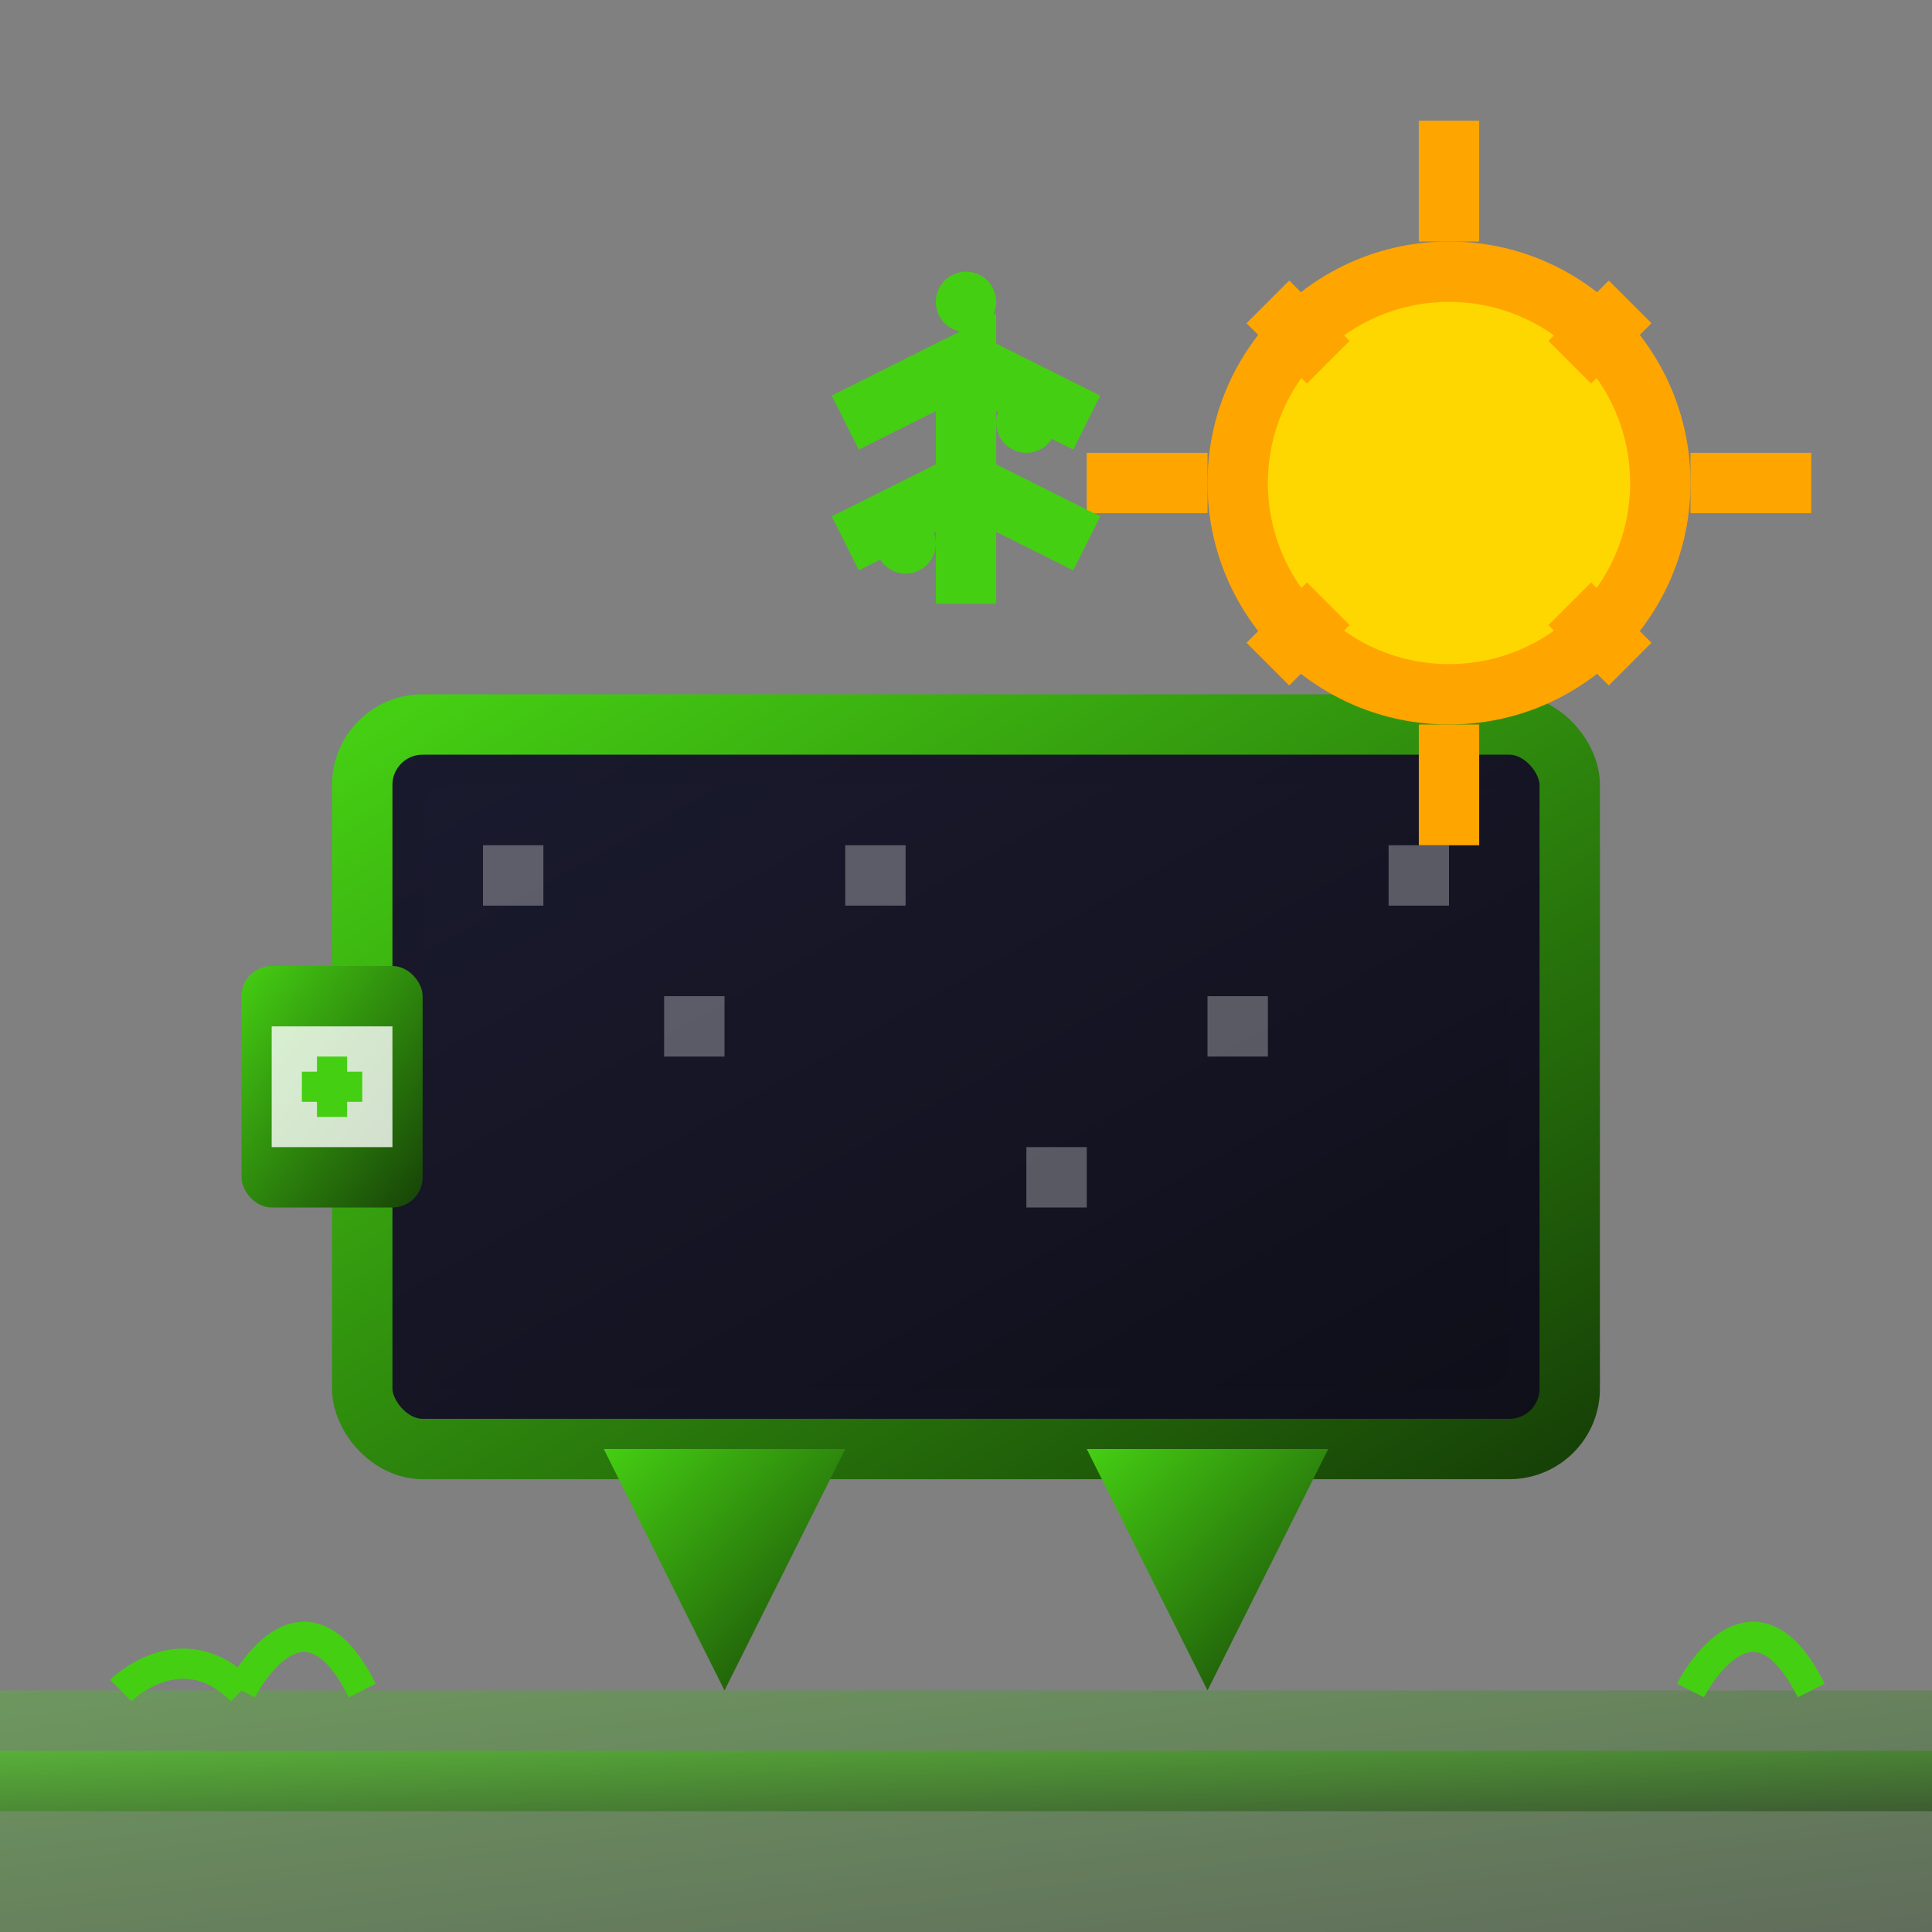<svg xmlns="http://www.w3.org/2000/svg" viewBox="0 0 64 64" width="64" height="64">
    <rect x="0" y="0" width="64" height="64" fill="#808080" stroke="none"/>
    <defs>
        <linearGradient id="solarGradient" x1="0%" y1="0%" x2="100%" y2="100%">
            <stop offset="0%" style="stop-color:#45cf13;stop-opacity:1" />
            <stop offset="100%" style="stop-color:#174207;stop-opacity:1" />
        </linearGradient>
        <linearGradient id="panelGradient" x1="0%" y1="0%" x2="100%" y2="100%">
            <stop offset="0%" style="stop-color:#1a1a2e;stop-opacity:1" />
            <stop offset="100%" style="stop-color:#0f0f1a;stop-opacity:1" />
        </linearGradient>
    </defs>
    
    <!-- Solar panel base -->
    <rect x="12" y="24" width="40" height="24" fill="url(#panelGradient)" rx="2"/>
    <rect x="14" y="26" width="36" height="20" fill="url(#panelGradient)" rx="1"/>
    
    <!-- Solar cells grid -->
    <g stroke="url(#solarGradient)" stroke-width="1" opacity="0.5">
        <line x1="14" y1="31" x2="50" y2="31"/>
        <line x1="14" y1="36" x2="50" y2="36"/>
        <line x1="14" y1="41" x2="50" y2="41"/>
        <line x1="20" y1="26" x2="20" y2="46"/>
        <line x1="26" y1="26" x2="26" y2="46"/>
        <line x1="32" y1="26" x2="32" y2="46"/>
        <line x1="38" y1="26" x2="38" y2="46"/>
        <line x1="44" y1="26" x2="44" y2="46"/>
    </g>
    
    <!-- Solar cell reflections -->
    <rect x="16" y="28" width="2" height="2" fill="white" opacity="0.3"/>
    <rect x="22" y="33" width="2" height="2" fill="white" opacity="0.3"/>
    <rect x="28" y="28" width="2" height="2" fill="white" opacity="0.3"/>
    <rect x="34" y="38" width="2" height="2" fill="white" opacity="0.3"/>
    <rect x="40" y="33" width="2" height="2" fill="white" opacity="0.3"/>
    <rect x="46" y="28" width="2" height="2" fill="white" opacity="0.3"/>
    
    <!-- Panel frame -->
    <rect x="12" y="24" width="40" height="24" fill="none" stroke="url(#solarGradient)" stroke-width="2" rx="2"/>
    
    <!-- Support structure -->
    <polygon points="20,48 24,56 28,48" fill="url(#solarGradient)"/>
    <polygon points="36,48 40,56 44,48" fill="url(#solarGradient)"/>
    
    <!-- Sun -->
    <circle cx="48" cy="16" r="8" fill="#FFA500"/>
    <circle cx="48" cy="16" r="6" fill="#FFD700"/>
    
    <!-- Sun rays -->
    <g stroke="#FFA500" stroke-width="2">
        <line x1="48" y1="4" x2="48" y2="8"/>
        <line x1="48" y1="24" x2="48" y2="28"/>
        <line x1="36" y1="16" x2="40" y2="16"/>
        <line x1="56" y1="16" x2="60" y2="16"/>
        <line x1="42" y1="10" x2="44" y2="12"/>
        <line x1="52" y1="20" x2="54" y2="22"/>
        <line x1="42" y1="22" x2="44" y2="20"/>
        <line x1="52" y1="12" x2="54" y2="10"/>
    </g>
    
    <!-- Energy flow arrows -->
    <path d="M32,20 L32,16 L28,18 L32,16 L36,18" stroke="#45cf13" stroke-width="2" fill="none"/>
    <path d="M32,16 L32,12 L28,14 L32,12 L36,14" stroke="#45cf13" stroke-width="2" fill="none"/>
    
    <!-- Energy particles -->
    <circle cx="30" cy="18" r="1" fill="#45cf13"/>
    <circle cx="34" cy="14" r="1" fill="#45cf13"/>
    <circle cx="32" cy="10" r="1" fill="#45cf13"/>
    
    <!-- Power output indicator -->
    <rect x="8" y="32" width="6" height="8" fill="url(#solarGradient)" rx="1"/>
    <rect x="9" y="34" width="4" height="4" fill="white" opacity="0.8"/>
    <line x1="10" y1="36" x2="12" y2="36" stroke="#45cf13" stroke-width="1"/>
    <line x1="11" y1="35" x2="11" y2="37" stroke="#45cf13" stroke-width="1"/>
    
    <!-- Ground -->
    <rect x="0" y="56" width="64" height="8" fill="url(#solarGradient)" opacity="0.3"/>
    <rect x="0" y="58" width="64" height="2" fill="url(#solarGradient)" opacity="0.5"/>
    
    <!-- Small plants/grass -->
    <path d="M8,56 C8,56 10,52 12,56" stroke="#45cf13" stroke-width="1" fill="none"/>
    <path d="M56,56 C56,56 58,52 60,56" stroke="#45cf13" stroke-width="1" fill="none"/>
    <path d="M4,56 C4,56 6,54 8,56" stroke="#45cf13" stroke-width="1" fill="none"/>
</svg>

